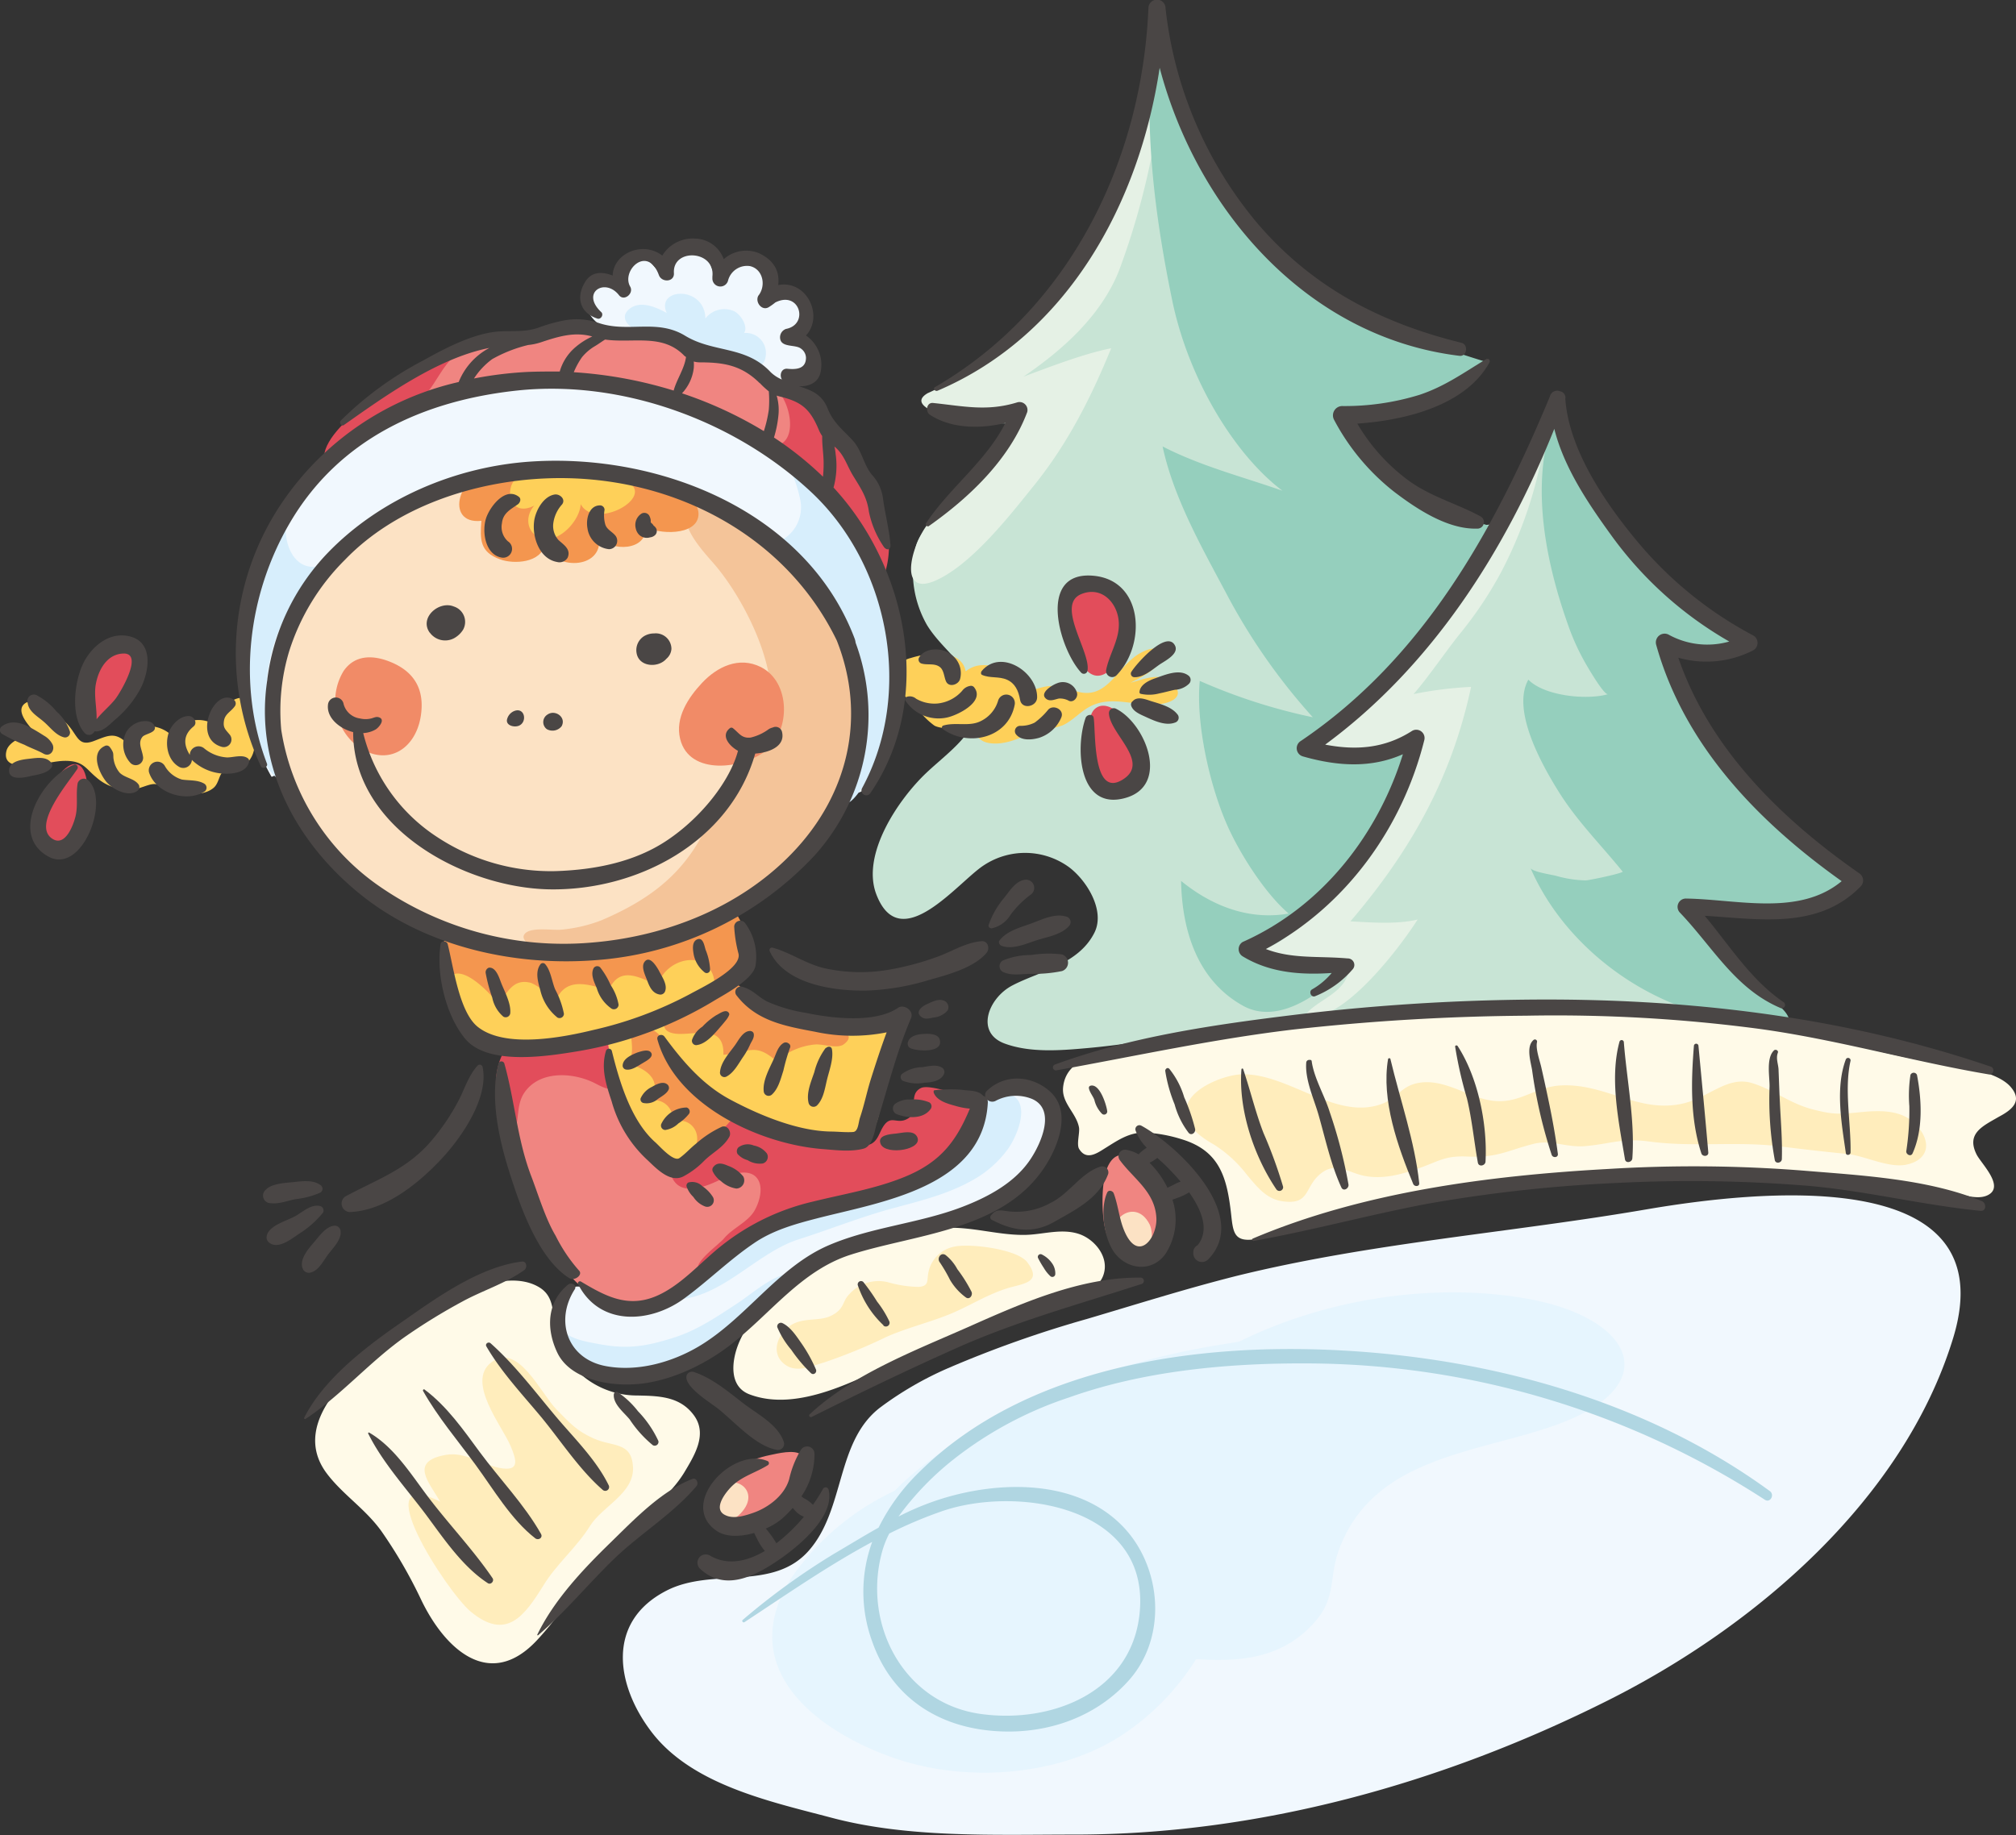<svg xmlns="http://www.w3.org/2000/svg" viewBox="0 0 308.66 281.02"><rect x="0" y="0" width="308.66" height="281.02" fill="#333333" stroke="none"/><defs><style>.cls-1{fill:#c8e4d5;}.cls-2{fill:#fce2c4;}.cls-3{fill:#f4c499;}.cls-4{fill:#f4964f;}.cls-5{fill:#fed059;}.cls-6{fill:#f18b67;}.cls-7{fill:#e24d5b;}.cls-8{fill:#f08581;}.cls-9{fill:#f1f8fe;}.cls-10{fill:#d7eefc;}.cls-11{fill:#95cfbd;}.cls-12{fill:#e5f1e5;}.cls-13{fill:#fffae8;}.cls-14{fill:#ffedbc;}.cls-15{fill:#e6f5fe;}.cls-16{fill:#b0d6e2;}.cls-17{fill:#4a4645;}</style></defs><title>darrehof_eislaufen</title><g id="Ebene_2" data-name="Ebene 2"><g id="Winter"><path class="cls-1" d="M272.83,127.55a7.35,7.35,0,0,1-1.4-1.21,152.48,152.48,0,0,1-13-19.12c-1-1.74-3.65-4.64-3.67-6.61,0-3.52,5.24-.7,8.19-.81,1.08,0,2.67.37,3.31-.79,1.12-2-1.07-2-2.24-2.51-4-1.91-6.51-5.56-9.49-8.7-1.93-2-4.17-3.68-6-5.8-2.51-2.9-4.16-6.36-6-9.71-1.57-2.93-4.92-6.36-5.3-9.72-3.29,3.83-2.45,9.7-4.93,14S228,80.91,223,79.77c-4.59-1.06-6.91-3.85-9.95-7-2.22-2.27-7.7-5.84-7.29-9.61a35.48,35.48,0,0,0,11.61-2c2.52-.88,3.21-.46,5.46-2.22,6.32-4.94-4-5.87-7.11-7.15-8.06-3.38-18.3-7.93-23.68-15.08-2.1-2.79-3.58-6-5.33-9s-3.9-6-5.53-9.17a36.8,36.8,0,0,1-3.3-11.64c.11.76-1.55,4-1.75,5-.41,2-.58,4.13-1.09,6.15-1.8,7.07-5.14,13.34-8.2,19.91-2.15,4.61-5.61,7.91-9.41,11.18h0c-2.72,2.7-3.33,3.66-6.39,6-3.29,2.49-6.1,3.56-9.42,6,3,4.11,13.93,3.7,13.93,3.7s-6.94,9.92-10.12,12.84c-2,1.81-4.54,3.34-5.23,6.1a16.46,16.46,0,0,0,1.73,11.94c2.05,3.35,5.52,5.61,7.14,9.27,2.62,5.92-3.32,9.65-7.23,13.35-4.23,4-10.06,12.49-7.65,18.67,3.69,9.51,12.54-2,16.45-4.51a11.45,11.45,0,0,1,13,.27c2.7,2,5.63,6.65,3.92,10.06-2.44,4.87-8.41,5.9-12.57,8.08-3.67,1.92-5.72,7.21-1.18,8.89,3.95,1.46,8.66,1.06,12.77.69,4.81-.44,9.58-1.18,14.32-2.08a206.87,206.87,0,0,1,38.92-3.51c9.77,0,19.48-.41,29.31-.41a107.21,107.21,0,0,1,13.76.81c3.53.48,8.5,3.49,12,2.17-1.26-2.27-4.58-3.55-6.49-5.32-2.11-2-3.54-4.68-5.44-6.84-1.43-1.63-5.4-5.41-2.56-7.49,2.69-2,8.31,1.69,11.28,1.73,2.61,0,11.11-.63,10-5C280.84,131.41,275.24,129.28,272.83,127.55Z"/><path class="cls-2" d="M45.6,125.29l8.1,9.11,13.76,8.09,14.37,3.24,15.78-.81,16.6-6.67,12.14-11.34s5.87-12.34,5.26-12.34-1.21-14-1.21-14l-7.29-12.74-11.53-9.52L99.43,73.08l-12.74-1L71.31,73.49,58.76,78.75l-9.51,9.31L43.58,98.18l-2,14Z"/><path class="cls-3" d="M131,102.16c-1.89-7.7-8.86-16.9-15.92-21l-1-.91c-2.08-1-5.61-5.8-8.4-2.84-2.42,2.58,2.22,7.26,3.83,9.16,4.46,5.26,10.39,16.63,8,24-.56,1.72-2.14,2.36-3.45,3.63-1.79,1.71-1.23,1-1.67,3.69-.57,3.52-3.35,7.22-5.06,10.33-3.49,6.34-8.65,9.88-15.2,12.69A22.73,22.73,0,0,1,86,142.36c-1.3.17-4.89-.51-5.72.73-.74,1.08,2.07,2.43,3,2.62a20.79,20.79,0,0,0,4.67.21,45.32,45.32,0,0,0,10.19-1.7,39.63,39.63,0,0,0,3.84-1.19c6.12-2.25,13.34-5.37,18.1-9.51C128,126.53,133.68,113,131,102.16Z"/><path class="cls-4" d="M98.58,73.89c-3.07-.55-6.24-.53-9.31-1-4.59-.65-9.19-1.61-13.86-.13-5-.94-7.61,7.62-1.71,7-.21,2.87-.25,4.77,2.87,5.9,2.14.78,6.3.53,6.82-2.27,1.19,3.9,9,4,8.34-1.16,1.74,2.31,7.51,2.18,7.08-1.61,1.92,1.24,7.78,1.46,8.12-1.64C107.3,75.64,101,74.32,98.58,73.89Z"/><path class="cls-5" d="M38.52,110.32h0c-.52-1.81-.31-4.32-2.74-3.14a5.86,5.86,0,0,0-2.55,3.92c-2.58-1.49-5.09-1-7,1.46-2.12-1.91-5.62-2-6.88,1.18-1.81-1.78-3-1-5.07-.23-2.44.87-2.36-1-4.14-2.79-1.08-1.09-4.39-4.25-6.23-3.06s.82,3.83,1.81,4.9c-1.5-.19-4.36.82-4.74,2.46-.58,2.43,2.26,2.31,4,2.18,2-.15,4-.93,6.11-.61,1.79.28,2.23,1.27,3.63,2.43a7.29,7.29,0,0,0,5.79,1.82c1-.08,2.12-.72,3-.77s1.86.61,2.82.93c1.84.61,4.71,1,6.32-.31.84-.65.87-2,1.45-2.45s2.13-.06,3.06-.79C39.8,115.39,38.9,113,38.52,110.32Z"/><path class="cls-5" d="M179.45,104.55c-1.77-1.69-4.29-.53-6.36,0,1.35-.67,4.65-2.26,4.62-4,0-2.25-2.76-.86-3.79-.12-3.18,2.32-4.66,6.8-9.12,5.43a10.27,10.27,0,0,0-4.08-.8c-1.76.11-2.91,1.11-4.17.34-1.52-.93-1.86-2.58-3.84-3.18-1.75-.54-3.41-.59-4.87.6-.34-2.26-2.89-2.87-4.82-2.73a15.6,15.6,0,0,0-3.59.68,3.09,3.09,0,0,0-2.08,4.43c.49,1.16,2.13,2,2.91,3a11.75,11.75,0,0,0,2.75,2.88c.93.65,4.65.51,5.64,1s1.27,1.34,2.43,1.63c2,.5,4.27-.31,6-1.12a6.6,6.6,0,0,1,2.42-.86,11.39,11.39,0,0,0,3.19-.65c1.5-.7,2.54-1.92,3.93-2.74,3.44-2,7-.13,10.75-.49C179.46,107.64,181.59,106.59,179.45,104.55Z"/><path class="cls-5" d="M95.11,73.35c-3.62-1.19-9-1.13-13.37-.51a2.78,2.78,0,0,0-2.8.51h0c-1.76,1.71-.76,5.94,2.86,4.07C80,79.49,81,82.27,83.46,82.53s5.31-2.91,5.45-5.32C91.25,81.5,101.59,75.5,95.11,73.35Z"/><path class="cls-6" d="M116.49,102.15c-3.33-1.67-6.66-.07-9,2.42-2.12,2.26-4.15,5.33-3.36,8.57,1.39,5.74,9.7,4.6,13.17,1.78C121.06,111.88,121.07,104.46,116.49,102.15Z"/><path class="cls-6" d="M59.74,101.35c-2.64-1.07-5.42-1.09-7.13,1.4a8.79,8.79,0,0,0,2,11.43c4.48,3.32,8.91.73,9.79-4.37C65.09,105.73,63.55,102.88,59.74,101.35Z"/><path class="cls-7" d="M21.38,99.31c-5.5-5.88-9,5.94-8.83,8.85a13.8,13.8,0,0,0,.85,3.19C17,110.91,24.77,102.93,21.38,99.31Z"/><path class="cls-7" d="M12,117.12c-2.07-.89-4.55,3.85-5.15,5.27-.76,1.82-1.57,4.72-.42,6.49,2.57,4,5.89-.15,6.42-3.45l.27-1.08C13.55,123,13.8,117.91,12,117.12Z"/><path class="cls-7" d="M170,102.59c2.5-2.17,3.26-7.2,1.74-9.76-1.2-2-4.35-4.7-6.95-3.5-3.82,1.76-2.24,7.06-.69,9.83C165.36,101.43,167,105.21,170,102.59Z"/><path class="cls-7" d="M173.67,112.67a13.13,13.13,0,0,0-2.2-3.27c-.91-1-2.71-2-3.94-.74s-.93,5.55-.69,7.31c.31,2.19,1.43,5.43,4.22,5.15s3.48-2.83,3.42-5.1A8.59,8.59,0,0,0,173.67,112.67Z"/><path class="cls-8" d="M135.05,81.58a19.22,19.22,0,0,0-2.69-9.9,10.32,10.32,0,0,0-2.73-3.21c-.62-.49-2-.88-2.48-1.44-1-1.22-1-3.19-2.26-4.61-1.69-1.88-3.25-1.6-5.38-2.5-1.69-.71-2.68-2.46-4.5-3.38-2.21-1.11-4.53-.69-6.63-1.47-1.64-.61-2.31-2.55-4.5-3.39-4.4-1.71-8.79.37-12.91-1.1a9.1,9.1,0,0,0-6.11-.31c-2.06.52-4.1,2-6.06,2.17-2.72.25-4.84-.65-7.71.45a53.05,53.05,0,0,0-5.46,2.58c-3.28,1.73-7.77,4-10.36,6.59-1.28,1.3-2.19,2.66-3.54,4A5,5,0,0,0,50,69.85a10.76,10.76,0,0,1,4.31-3.18,51.6,51.6,0,0,1,10.91-5.48,47.58,47.58,0,0,1,16-2.68,73.07,73.07,0,0,1,21,3.29c3,.88,6.59.82,9,2.78,2.14,1.78,4.2,2.54,6.68,3.85a34.92,34.92,0,0,1,10.62,9.37c2.58,3.24,4.6,7.72,6.75,11.38C135.5,86.32,134.91,84.43,135.05,81.58Z"/><path class="cls-9" d="M135,91.11a48.93,48.93,0,0,0-3.33-5.49c-1.18-1.91-2.4-3.79-3.69-5.63a59,59,0,0,0-8.6-9.93A46.28,46.28,0,0,0,95.27,58.84a62.15,62.15,0,0,0-29.06,2.48C57.82,64.14,50,69.06,45,76.49c-4.79,7.13-6.39,15.63-7.48,24a14.07,14.07,0,0,0-.28,4.09c.22,1.47.53,2.92.81,4.37a29.56,29.56,0,0,0,3.52,10c2-.27,0-6.4-.19-8a16,16,0,0,1,.35-6.52c1.17-4.11,2.39-8.26,4.64-11.94s5.38-6.21,8.48-9a53.23,53.23,0,0,1,8.82-6.38,41.09,41.09,0,0,1,18.45-5.74A59.14,59.14,0,0,1,99.7,73.89,62.19,62.19,0,0,1,116.4,82a31,31,0,0,1,8.45,7.94,54.5,54.5,0,0,1,4.59,8.38c1.23,2.58,2.21,4.83,2.17,7.76a52,52,0,0,1-1,10.72c-.31,1.48-1.86,4.75.57,4.61,1.61-.09,3-2.93,3.53-4.19a33.92,33.92,0,0,0,.51-25.64C135.15,91.42,135.08,91.26,135,91.11Z"/><path class="cls-10" d="M43.84,94.13c1.65-2.87,4.92-4.88,6.35-7.87-5,2.33-7.25-3.2-6.22-7.43L42,82a39.62,39.62,0,0,0-4.45,20.59,48.39,48.39,0,0,0,1.22,9.36c.45,1.83,2,6.37,3.77,7.22-.92-5.41-2.34-10.77-1.51-16.54A26.36,26.36,0,0,1,43.84,94.13Z"/><path class="cls-10" d="M136.66,96.75a37.86,37.86,0,0,0-15.37-26.9l-3-1c2.28.75,3.79,5.46,4.21,7.58A5.73,5.73,0,0,1,119.08,83c1.9,3.24,5.16,5.69,6.91,9.16a49.21,49.21,0,0,1,4.15,9.89,33.56,33.56,0,0,1,1.27,10.06c-.14,3.29-2.16,7.77-2.57,10.93,2.37,1.25,6.81-9.45,7.39-11.35C137.67,107,137.11,101.6,136.66,96.75Z"/><path class="cls-9" d="M120.32,52.25c2.11-.93,3.46-3.49,3-5.27-.64-2.48-4.58-2-6.67-.48,1.74-1.66,1.8-3.88,0-5.43-2.77-2.39-4.79.33-7,1.85-.6-1.61-1.44-4.93-3.49-5.26-2.42-.4-4.26,2.66-4.89,4.25C99.83,40.83,99.2,38.7,97,39.73c-1.53.72-2,2.84-1.78,4.34-2.68-2.22-5.54-1.6-5.49,2.09,0,2.94,3.49,4.84,6.07,5.27h0c4.63-1.7,6.6,1.69,10.76,2.23,3.35.43,6.54,1.14,9.28,3.2,1.82,1.36,6.4,2.75,8.36-.37C125.42,54.54,122.21,52.38,120.32,52.25Z"/><path class="cls-10" d="M113.92,51c.69-1-.56-2.94-1.59-3.37A3.66,3.66,0,0,0,108,48.77c-.1-5.1-7.68-4.71-5.92-.84-1.44-.79-4.09-2.09-5.83-.52-2.11,1.9,2.14,4.15,3,3.21,2.19.81,4.93,2.23,7.3,2.88a46.93,46.93,0,0,1,6,2c1.78.76,4.58,1.59,4.71-1.26A3.06,3.06,0,0,0,113.92,51Z"/><path class="cls-7" d="M118.23,59.15a2.19,2.19,0,0,0-.58-.23Z"/><path class="cls-7" d="M133.08,73.73a67.43,67.43,0,0,0-4.39-5.91c-1.86-2.23-3.89-5.77-7-7.28l-3.46-1.39c2.77,1.55,4.31,8.89.26,9.11-.22,1.93,4.39,4,5.84,5.23a70.87,70.87,0,0,1,5.5,5.06A28.62,28.62,0,0,1,135.41,88C137,83.23,135.72,77.77,133.08,73.73Z"/><path class="cls-7" d="M61.74,58.12c-2.86,2-3.61,2.29-6.42,4.44h0c-1.9,1.26-6.2,5.27-5.62,7.8,4.85-2.6,9.07-6,13.85-8.65,3.19-1.77,3.77-6.24,7.5-8.27C67.76,53.64,64.37,56.32,61.74,58.12Z"/><path class="cls-8" d="M92.61,159.43c-.73-.43-4.67.73-5.78.87a33,33,0,0,1-5.62.41c-2.76-.1-4.43-.59-4.24,2.62.27,4.41,1.84,8.91,2.72,13.15.94,4.54,2.09,10.35,4.31,14.43,1.73,3.17,5.59,7.37,8.92,8.85,4,1.77,7.19.32,10.62-2.06,3.65-2.53,6.6-6,10.4-8.31a36.53,36.53,0,0,1,8.28-3.78C124.19,173.05,93.69,160.07,92.61,159.43Z"/><path class="cls-5" d="M132.61,157.27c-1.92-.06-3.78-.25-5.7-.4a24.54,24.54,0,0,1-9.45-2.66c-2.15-1.19-7-3.71-5-6.27,1.18-1.54,1.49-1.48,1.34-3.83a9.07,9.07,0,0,0-1.92-4.75c-2.44,2.1-5.94,2.32-9,3.18A92.47,92.47,0,0,1,92,144.93a73,73,0,0,1-8.45.8c-4.39.2-7.41-2-11.79-2-1.38-.16-2.21-1.53-3.61-1.18-.27,5.35.18,12.79,4.57,16.61,2.17,1.89,6.92,1.64,9.72,1.37,3.13-.31,7.59-2.24,10.74-1.72-.25,4.42,1.49,8.14,3.12,12,1.26,3,4,9.18,8.23,7.7a24.89,24.89,0,0,0,5.94-4c1-.94,2-3.47,3.44-3.51.48,0,1.86,1.13,2.43,1.37a18.17,18.17,0,0,0,3.43.81,31.15,31.15,0,0,0,6.39,1.07c1.48.07,4.39,1.07,5.73.61,2.29-.78,2.88-5,3.22-7,.62-3.74,1.91-7.45,2.6-11.15C136,156.62,134.4,157.33,132.61,157.27Z"/><path class="cls-7" d="M93,159.19c-2-.18-3.22.42-5.13.75a45.58,45.58,0,0,1-6.85.75c-1.38-.1-2.76-.63-3.51,0-1.11,1-1.69,4.12-1.57,5.4.08.82.41,1.57.47,2.39a16.94,16.94,0,0,0,.2,2.24,22.6,22.6,0,0,0,1.55,3.65c1.59-1.95.67-4.81,2.06-6.95,2.35-3.61,7.69-3.22,11-1.47,2.4,1.25,3,1.18,2.85-1.63C94,162.59,93.1,161,93,159.19Z"/><path class="cls-7" d="M146.4,167.38c-1.33-.21-4.4-1.29-5.42-.75-2,1-.22,3.52-1.88,4.6-1.84,1.2-2.71-.86-4.06,1.6-.49.9-.77,2-1.85,2.42-1.31.44-2.95-.3-4.25-.5a35.86,35.86,0,0,0-4.52-.07,12.52,12.52,0,0,1-4.86-1.47c-.76-.34-1.57-.6-2.33-.94a23,23,0,0,0-2.42-1.24c-2.1-.67-4.25,1.56-5.6,2.84-.72.68-6.78,5.09-6.54,5.86,1.22,4,5.77,1.83,8.13.66,1.39-.69,3.9-1.46,5.08,0,1.05,1.29.45,3.5-.26,4.82-1,1.93-3.42,2.79-4.8,4.47-.71.85-4.42,3.51-3.93,4.64.59,1.36,3.21-1.81,3.68-2.27a30.15,30.15,0,0,1,5.86-4.36,32.43,32.43,0,0,1,10-3.67c4.7-1,9.58-1.46,14-3.29,4.12-1.68,6.91-5.62,8.93-9.47C150.52,169.05,148.54,167.71,146.4,167.38Z"/><path class="cls-4" d="M112.66,139.7a56.25,56.25,0,0,1-18.41,6c-8,1.13-13.66-.29-21.07-1.79-1.67-.8-3.92-1.1-5,0-1.26,1.27-.81,5.5,0,6.89,1.5-4.56,6.77,1.22,8.16,2.95,1.34-1.76,2.25-4,5-3.22a6.83,6.83,0,0,1,3.48,3.48c1.43-4.7,5.16-3.29,8.39-2.36,1.68-4,5-1.76,7.47-.8,1.58-4.81,8.86-5.49,8.73.26,2.08-.08,5.55-2.9,5.64-5.09C115.16,144.13,113.4,141.14,112.66,139.7Z"/><path class="cls-4" d="M112.56,169.89c-.4-1.63-3.2-1.77-4.45-2.33-2.41-1.08-4.28-3.7-5.49-6-.93-1.79-1.27-3.59-3.52-4.11-4.56-1.05-.89,3.2-3.14,5.4,3,.68,5.68,2.66,3.5,5.7a2.85,2.85,0,0,1,3.5,3.23c3.21-1,5.11,2.65,2.7,5C107,176.35,113,171.52,112.56,169.89Z"/><path class="cls-4" d="M119.89,155.85c-1.7-.52-2.4-1.48-3.71-2.37-1.08-.73-2.81-2.58-3.79-3-2.13-.85-2.8.32-4.64,1.56-2.81,1.9-1.7,1.8-4.86,3.12h0c-1.5,1-2,3,.87,3.16s7.15-1.5,7,3.2c3.87-.26,4.78-2,8.14,1a10.21,10.21,0,0,1,5.89-2.57c1.21-.12,3.44.74,4.44-.06C132.89,157.06,121.36,156.3,119.89,155.85Z"/><path class="cls-9" d="M160.4,169.06c-1.16-1.62-4.26-2.6-6.13-2.49-5,.29-4.62,5.73-7,8.92-3.32,4.4-10.12,7.16-15.35,8.35-9.15,2.09-17.11,4.83-24.42,10.8-3.81,3.12-9.2,7.11-14.32,4.92l-1.25-.4c-1.74-1.19-3.12-3.33-5.16-1.32-1.36,1.35-1.06,3-.87,4.76.57,5.21,3,7.34,7.93,7.89a23.42,23.42,0,0,0,14.08-2.62c2.72-1.56,5.07-4.37,7.33-6.49s4.45-4.18,6.87-6.07A29.2,29.2,0,0,1,136,189.08c5.29-.84,10.89-1.47,15.43-4.53,3.43-2.32,7.06-5.86,8.73-9.68C160.86,173.21,161.57,170.7,160.4,169.06Z"/><path class="cls-10" d="M155.39,168a3.82,3.82,0,0,0-4.35-.07c-1.49,1-1.62,3.58-2.59,5.13a18,18,0,0,1-6.11,6.48,39,39,0,0,1-8,3.51c-3.68,1.21-7.52,1.77-11.24,2.78a41,41,0,0,0-10.07,4c-2,1.15-3.31,3.07-4.86,4.71a19.44,19.44,0,0,1-2.4,2.13c-.59.45-2.54,2.37-3.27,2.34,7.64.35,13-7.07,19.8-9.23,4.86-1.55,9.58-3.46,14.51-4.78,4.17-1.12,8.41-2.16,12.18-4.32a16.61,16.61,0,0,0,5.38-4.8C155.68,174,157.49,169.69,155.39,168Z"/><path class="cls-10" d="M112.94,199.56c-3.23,2.11-6.19,4.16-9.86,5.31-4.06,1.28-6.92,1.77-11.13,1-2.56-.47-5.78-.89-6.93-3.64a8.13,8.13,0,0,0,3.28,6.22,12.23,12.23,0,0,0,7.94,2c7.58-.67,12.64-4.62,18.24-9.32l6.2-6.07C118.15,195.4,115.08,198.15,112.94,199.56Z"/><path class="cls-8" d="M122.71,222.78c-1.08-.87-3.69-.19-4.86.05-3,.62-6.87,2.33-8.45,5.26-.65,1.2-1.09,2.89-.3,4.11,3.34,5.18,11.46-2,13.2-5.27C122.93,225.74,124,223.82,122.71,222.78Z"/><path class="cls-8" d="M176.27,180a10.52,10.52,0,0,0-3.43-2.84c-1.74-.85-2.87.36-3.44,2-.85,2.41-.81,8,.21,10.28s4.85,4.12,7.18,2.28C180.49,188.81,179.12,183.51,176.27,180Z"/><path class="cls-2" d="M109.55,228.91h0c-1.73,2.89,1.14,5.66,3.82,2.87C117.08,227.91,111.23,224.86,109.55,228.91Z"/><path class="cls-2" d="M176,187.47c-2.31-4.49-7.54-.14-4.71,3.59,1.22,1,.91,1.5,2.91,1.42C176.4,192.39,176.75,189,176,187.47Z"/><path class="cls-11" d="M272.54,139.2c4.36-.6,8.62-2.32,10.7-4.58-1.6-3-4.63-4.71-7.44-6.43a28.65,28.65,0,0,1-8.32-7.13c-2.76-3.71-4.78-7.93-7.79-11.47-1.31-1.53-1.88-3.52-2.88-5.25s-2.68-3.67-2.46-5.86c2.31-.12,10.82,2.87,12.51.2.9-1.42-10.24-8.33-12.07-10-7.18-6.34-11.9-16-17.19-23.79-3.26,9.79-.87,21.41,2.5,30.87a35.06,35.06,0,0,0,2.67,5.85c.28.49,2.81,4.87,3.43,4.69-3.2.94-9.75.3-12.2-2.22-2.66,4.74,2.21,13.27,4.67,17.2,2.83,4.52,6.48,8.13,9.76,12.19.18.22-5.11,1.35-5.68,1.35a17.67,17.67,0,0,1-4.51-.7c-.7-.18-3.47-.59-3.89-1.15,5,11.5,16.6,20.42,28.87,22.84,2.88.57,8,1.45,10.78.55-.45-2.2-3.35-3.27-4.79-4.87-1.86-2.08-3.16-4.48-5.11-6.49-2.23-2.28-3.8-3.14-5.23-5.89C262.64,139.53,268.78,141.42,272.54,139.2Z"/><path class="cls-12" d="M229.85,87.58a64.7,64.7,0,0,0,6.83-21.49c-.18,1.17-1.9,2.48-2.55,3.46a28.26,28.26,0,0,0-2.41,4.67c-2.27,5.36-3.85,10.86-6.92,15.87-3.63,5.91-9.21,10.5-14.46,15-1.82,1.55-3.67,3.06-5.43,4.68-.45.4-4.62,5-4.68,5,4,1.65,11.68.94,15.31-1.08-1,8-4.5,13.67-9.68,19.42-3.05,3.38-8.17,11.94-12.9,12.19,2,2.44,10.27,1.4,13.66,2.42-.12,4.51-5.12,5.2-7,8,5.78,1.27,14.73-10.66,17.43-14.91-3.17.76-7,.46-10.29.28,9.33-10.93,15.51-22.05,18.47-35.9a58.12,58.12,0,0,0-8.81,1.1c2.12-2.38,5.16-6.85,7.12-9.26A59.15,59.15,0,0,0,229.85,87.58Z"/><path class="cls-12" d="M177.87,5.94l-1.13,3.6c-2,4.69-2.38,10.07-4,15-1.67,5.26-4.85,9.69-7.9,14.14-3.59,5.24-6.55,9.59-11.12,13.76-2.48,2.27-5.89,4-8.51,6.08a23.91,23.91,0,0,1-3.16,1.68c-3.19,1.84,2.29,3.41,3.73,3.85a15.17,15.17,0,0,0,9.42.17A40.92,40.92,0,0,1,147.48,75a62.85,62.85,0,0,1-4.73,4.5c-2.79,2.42-6,12.44.72,9.3,5.5-2.58,11.25-10,14.85-14.47,5.17-6.41,8.74-13.49,11.81-21-4.21.83-9.52,2.9-13.43,4.35,6-4.1,11.82-9.27,14.6-16.17a113.75,113.75,0,0,0,4.91-17.11,73,73,0,0,0,1.52-9.28c.15-1.59.24-3.18.26-4.77C178,9.08,177.51,7.09,177.87,5.94Z"/><path class="cls-11" d="M211.07,105.46c2.47-2.47,4.31-5.62,6.33-8.21,4.23-5.43,8.61-10,10.91-16.68-8.07-2-19.57-8.8-23.31-17.23,3.89-1.47,8.78-.47,12.94-2.11,2.44-.95,9.23-3.06,9.32-5.89C216.51,52,205.69,48.1,196.64,40.7,185.36,31.49,178.37,18,178.32,3.37L176.4,7.31c-1.25,13,.5,26.2,3.06,38.63,2.52,12.25,9.66,23.77,16.89,29.21-6.2-2.17-12.47-3.76-18.35-6.78,1.73,8.12,6.31,16,10.19,23.33A93,93,0,0,0,201,109.84a86.82,86.82,0,0,1-17.31-5.57c-.61,6.5,1.47,15.7,4,21.63,1.88,4.46,5.92,10.86,9.61,14-6,1.05-11.69-1.1-16.47-5,.14,7.59,2.48,15.19,9.43,19.09,4.5,2.53,10.18-.09,16-5.9-2.51-.45-4.57.57-7,.25-3.23-.41-5.22-2.42-7.87-4.06,7.85-3.54,12.35-6,16.35-12.64,2.87-4.79,8.29-12.06,8.7-17.81-4.29,2-10.73,2-15.71,1.34C201.67,111.53,208.4,108.15,211.07,105.46Z"/><path class="cls-13" d="M307.82,166.42c-1.91-2.18-6.95-3-9.69-3.38-9.88-1.39-19.36-4.67-29.17-6.39a73.22,73.22,0,0,0-8.72-1c-2.91-.14-5.85,0-8.75-.41-3.56-.49-7-.49-10.61-.66-5.25-.26-10.49.28-15.74.27-10.14,0-20.34,1-30.44,1.61a70.75,70.75,0,0,0-10.54,1.49c-2.8.61-5.52,1.53-8.32,2.16-4.06.9-12.46.63-13.07,6.36-.27,2.44,2,3.92,2.43,6.18.14.81-.39,2.54,0,3.26,1.08,1.82,2.68.75,3.87,0,2-1.24,3.8-2.55,6.27-2.47a22.45,22.45,0,0,1,5.52,1c5.87,1.76,7,5.84,7.63,11.49.32,2.92.45,4.47,4.17,3.75,3.47-.67,6.37-2.59,9.75-3.59a58.64,58.64,0,0,1,9.7-1.77c4.18-.51,8.6-1.17,12.82-1.43,6-.37,12.22-1.56,18.16-2.47,2.86-.45,5.79-.22,8.65-.6,7-.95,12.61.06,19.74,0,6.15,0,13.2,0,19.11,1.42a71.65,71.65,0,0,0,8.09,1.41c1.69.19,4.09,1.21,5.72.34,2.55-1.35-1.1-4.83-1.78-6.21-1.62-3.25,1-4.35,3.41-5.76C308.08,169.94,309.72,168.59,307.82,166.42Z"/><path class="cls-13" d="M165.76,189.19a5.64,5.64,0,0,0-.64-.25c-2.78-.88-5.65.19-8.47.17-4,0-7.85-1.27-12-1.08-8.41.38-17.31,3.11-23.84,8.58-3.07,2.58-6.4,5.59-7.84,9.43-.94,2.5-1.37,6.3,1.79,7.49,7.6,2.87,16.89-2.51,23.45-5.52,7.88-3.62,16-5.68,24-8.66,2.6-1,6.06-1.52,6.81-4.37C169.68,192.56,167.87,190.17,165.76,189.19Z"/><path class="cls-13" d="M106.31,216.83c-2.13-3-5.38-3.06-8.73-3.13a13,13,0,0,1-12.11-8.13c-1.23-2.85.09-6.56-2.83-8.39-2.74-1.72-6.65-1.14-9.35.06-4.33,1.92-8.08,5-12.18,7.59-6.15,3.84-17.27,12.76-11,20.91,2.45,3.2,5.84,5.33,8.3,8.76A72.08,72.08,0,0,1,64.49,245c3.65,7.59,10.5,13.93,17.73,6.17,5.17-5.57,8.82-12.44,14.5-17.55,2.94-2.64,5.85-4.61,8-8.06C106.29,222.93,108.33,219.72,106.31,216.83Z"/><path class="cls-14" d="M293,171.89c-2.12-1.95-5.32-1.85-8-1.59-3.24.31-4.16.45-7.45-.41-3.53-.91-6-3-9.2-4-3.75-1.22-6.63,2.1-10.52,3.06-6.8,1.66-11.85-3-18.67-2.74-4.74.18-6.89,3.58-12.29,2-3-.87-6-2.82-9.26-2.44-3,.33-3.53,2.32-6,3.26-7.07,2.67-14.37-4.74-21.53-4.51-2.77.09-8.36,2.33-8.42,5.42,0,2.72,2.17,4.17,4.27,5.38a19.54,19.54,0,0,1,5,4.61c1.46,1.73,2.89,3.61,5.26,4,4.48.71,3.42-2.11,6-4.19,2.35-1.92,4.24-.15,6.72.33,3.07.6,6.11-.35,9-1.41,2.63-1,3.62-1.69,6.76-1.55,4.6.2,6-.88,10.07-1.93,2.75-.72,5.07.6,8,.33,4-.37,5.64-1.26,9.7-.71,6.88.93,13.49-.09,20.34.78,3.37.43,6.62.79,10,1.13,2.68.26,6.29,2.17,9,1.66C295.59,177.61,295.8,174.49,293,171.89Z"/><path class="cls-14" d="M157.26,193.27c-1.54-2-8.87-2.92-11.27-2.34a5,5,0,0,0-3.83,3.84c-.29,1.28.17,2.17-1.5,2.3a18,18,0,0,1-4.76-.73,6,6,0,0,0-5.85,1.83c-1.14,1.13-.69,2.21-2.67,3.25-2.23,1.19-5.11-.08-7.31,2.39-1.21,1.36-1.7,3.38-.31,4.78,1.87,1.88,4.28.66,6.38.06a81.1,81.1,0,0,0,9.61-3.94c3.21-1.41,6.62-2.21,9.85-3.54,3-1.26,5.77-3.07,9-4C157,196.52,159.54,196.24,157.26,193.27Z"/><path class="cls-14" d="M96.91,224.53c-.27-3.78-3.12-2.95-6-4.24-2.62-1.17-3.6-2.31-5.7-4.44-2.42-2.45-5.92-10.4-10-7.21-3.91,3,1.76,9.82,3,12.88.89,2.11,1.38,3.88-1.72,3.27-2.75-.54-5.28-2.5-8.21-2-5.66,1-2.64,4.14-.88,7.17-11.72-5.87,1,13.79,4.66,16.83,5.5,4.57,8.27.6,11.14-4,2-3.29,5.08-5.81,7.15-9.13C92.22,230.64,97.22,228.66,96.91,224.53Z"/><path class="cls-9" d="M252.13,185.19c-20.95,3.6-42.27,5.12-62.94,10.23-7.88,2-15,4.26-22.81,6.57a172.65,172.65,0,0,0-21.26,7.54,52,52,0,0,0-10.35,6c-6.81,5.2-5.35,15.48-10.88,21.86s-14.75,2.58-21.8,6.17c-9.36,4.77-7.78,14.51-2.37,21.62,6.19,8.15,18.14,10.68,27.63,13.19,11.8,3.13,25,2.57,37.17,2.57,28.26,0,56.32-7.84,81.61-20.52,22.66-11.35,45.32-30.8,52.89-55.46C307.39,177.74,268,182.48,252.13,185.19Z"/><path class="cls-15" d="M234.15,198.94c-14-2.59-30.7-.28-44.41,6.5l-1.21.22A123.14,123.14,0,0,0,163.8,212c-7.67,3-19.7,9-26.83,16.3a39.42,39.42,0,0,0-15.7,13.18c-8.8,13.59,3.1,23.37,15.62,27.74,10.91,3.81,25.17,2.83,34.81-3.46a38.06,38.06,0,0,0,11.41-11.66l.48,0c6.61.4,12.88-.25,17.69-5.69,3.37-3.81,2.15-6.84,3.73-11.11,5.29-14.3,21.24-14.75,33.34-19.13C255.08,212.12,250,201.87,234.15,198.94Z"/><path class="cls-16" d="M205.17,206.79c-22.09-1.18-48.11,2.42-64.46,18.67a31.06,31.06,0,0,0-6.19,8.47c-2.32,1.3-4.59,2.7-6.81,4a106.72,106.72,0,0,0-14,10.14c-.19.16.06.48.27.34,6.32-4.15,12.76-8.64,19.56-12.29a22.16,22.16,0,0,0,0,15.26c2.7,7.72,8.85,12.36,16.86,13.5,8.31,1.17,16.85-1.28,22.46-7.59,5.94-6.69,5-17.43-1-23.59-7.45-7.66-20.29-6.92-29.42-3.6a42.76,42.76,0,0,0-4.88,2.14,44.75,44.75,0,0,1,8.55-8.85A57.77,57.77,0,0,1,163.68,214c11.7-4.17,24.8-5.31,37.14-5.21a129.44,129.44,0,0,1,69.38,20.87c.83.55,1.55-.75.77-1.32C252.1,214.55,228.32,208,205.17,206.79Zm-60.86,24.6c11.29-3.84,31.1-.82,30.24,14.77-.69,12.69-13.21,17.88-24.45,16.3-11.89-1.68-18.22-14-14.95-25.17a14.51,14.51,0,0,1,1-2.45A66.67,66.67,0,0,1,144.31,231.39Z"/><path class="cls-17" d="M65.81,96.88a2.9,2.9,0,0,0,3.7.86,3.78,3.78,0,0,0,1.4-1.32,2.47,2.47,0,0,0-1.42-3.54c-2.23-.94-5.35,1.68-3.7,4Z"/><path class="cls-17" d="M100.17,97a3,3,0,0,0-1.58.43,2.53,2.53,0,0,0-1.11,2.66c.42,2.07,3.32,2.22,4.55.79a2.17,2.17,0,0,0,.77-1.52A2.39,2.39,0,0,0,100.17,97Z"/><path class="cls-17" d="M78.85,108.84a1.84,1.84,0,0,0-1.19,1.22c-.33,1,1,1.38,1.77,1.08C80.75,110.6,80.38,108.37,78.85,108.84Z"/><path class="cls-17" d="M83.83,109.42a1.35,1.35,0,0,0-.11,2.24,1.78,1.78,0,0,0,2.26-.44C86.75,109.84,85,108.61,83.83,109.42Z"/><path class="cls-17" d="M76.77,85.38a1.36,1.36,0,0,0,1-2.48,2.94,2.94,0,0,1-.92-2.77C77,78.56,78.2,78,79.3,77.22c.33-.25.55-.83.14-1.14-2.09-1.63-4.54,1.62-5.06,3.41C73.79,81.5,74.31,84.92,76.77,85.38Z"/><path class="cls-17" d="M85.29,86.06a1.45,1.45,0,0,0,1.62-.66c.56-1.33-.67-2-1.43-2.73a3.25,3.25,0,0,1-.78-2.43,5.33,5.33,0,0,1,1.36-3c.61-.81-.39-1.65-1.16-1.51-1.74.3-2.91,2.51-3.12,4.07C81.46,82.24,82.57,85.57,85.29,86.06Z"/><path class="cls-17" d="M93.24,84.1a1.28,1.28,0,0,0,.9-2.17c-.48-.54-1.19-.84-1.45-1.56a4.92,4.92,0,0,1-.13-2.29.69.69,0,0,0-.68-.69c-1.73,0-2.19,2.13-1.94,3.48A3.73,3.73,0,0,0,93.24,84.1Z"/><path class="cls-17" d="M99.91,80.21h0S99.93,80.22,99.91,80.21Z"/><path class="cls-17" d="M97.87,81.91a1.7,1.7,0,0,0,1.65.38,1.33,1.33,0,0,0,.81-.38.88.88,0,0,0,.13-1,1.31,1.31,0,0,0-.39-.42,1.7,1.7,0,0,0-.15-.22L99.63,80l0-.07,0-.06a2,2,0,0,0,0-.24,2.23,2.23,0,0,0-.22-.66.88.88,0,0,0-1.19-.32,2.06,2.06,0,0,0-.89,2.23A1.94,1.94,0,0,0,97.87,81.91Zm1.85-1.85L99.63,80h0Z"/><path class="cls-17" d="M118.33,111.4a2.67,2.67,0,0,0-.59.23,7.59,7.59,0,0,1-2.82,1.32c-1.37.14-1.73-.66-2.67-1.41a.38.38,0,0,0-.46-.06c-1.52,1.13-.15,2.75,1.2,3.5-1.21,4.55-5.5,10.1-10.77,13.65-5,3.39-11.18,4.58-17.15,4.77a31.62,31.62,0,0,1-18.17-5.24,26.59,26.59,0,0,1-11.29-15.9,4.19,4.19,0,0,0,1.93-.57c.42-.26,1.44-1.41.59-1.8-.49-.22-.8,0-1.29.13a3.66,3.66,0,0,1-1.74,0,3,3,0,0,1-2.53-2.37,1.21,1.21,0,0,0-2.36.32c-.2,2.1,2,3.7,3.86,4.14,0,14.74,17.09,23.84,30,24.08,13.46.25,27.67-7.19,31.56-20.79,2.09-.14,4.64-1.09,4.1-3.32A1,1,0,0,0,118.33,111.4Z"/><path class="cls-17" d="M130.88,97.87c-7.35-19.55-29.79-28.43-49.4-27.2-11.59.72-23.31,5.66-31.38,14.08A34.11,34.11,0,0,0,40.93,104s0,0,0,.07c-2,13,4.26,24.82,14.24,32.88S78.88,148.08,91.63,147a50.8,50.8,0,0,0,33.09-16A32.1,32.1,0,0,0,131,98.43,3.3,3.3,0,0,0,130.88,97.87Zm-9.71,32.89c-8,8.25-19.33,12.68-30.68,13.59a49.53,49.53,0,0,1-32.73-8.86,35.82,35.82,0,0,1-14.7-23.73,31.51,31.51,0,0,1,1.22-12.05,34.29,34.29,0,0,1,8.55-14c7.82-8.12,19.75-12,30.78-12.45,18.35-.76,36.38,8.08,44.5,24.81C132.68,109.57,130,121.67,121.17,130.76Z"/><path class="cls-17" d="M40.87,116.93c-4.6-12.06-2.93-25.89,3.52-36.88C51.93,67.19,64.88,61.33,79.22,59.8c16-1.69,33.26,4.62,44.94,15.52,12,11.2,15.73,30.81,7.82,45.39a.74.74,0,0,0,1.28.74c9.5-13.87,6-33.2-4.56-45.57-.35-.41-.71-.82-1.08-1.22a12.65,12.65,0,0,0,.32-5.13,7.66,7.66,0,0,0-.19-1.15c1.52,1.24,1.83,2.78,2.88,4.5,1.14,1.87,2.1,3.22,2.4,5.46a14.67,14.67,0,0,0,2.22,5.3c.42.69,1.16.66,1.08-.24-.19-2.39-.82-4.67-1.14-7.08a6.61,6.61,0,0,0-1.57-3.48c-1.35-1.46-1.61-3.77-3-5.32s-3-2.69-3.89-4.94-2.57-2.84-4.41-3.43c1.43.06,2.87-.47,3.28-2a5.43,5.43,0,0,0-2.2-5.77c2.76-3,.13-8.55-4.25-7.73.24-2-.55-3.73-2.89-4.85a5.15,5.15,0,0,0-5.45.89,4.76,4.76,0,0,0-4.33-3.15,5.44,5.44,0,0,0-5.08,2.6c-2.95-2.29-7.48-.38-7.6,3.06-1.54-.61-3.2-.67-4.2.95-1.47,2.39-.82,4.75,1.87,5.64.54.17,1-.62.58-1-3.19-3,.59-5.31,2.72-2.59.77,1,2.32-.25,1.71-1.32-1.4-2.47,2.69-6.42,4.4-1.75.43,1.17,2.39,1.09,2.3-.31-.24-3.87,6.36-3.52,5.89.53,0,.11,0,.22,0,.33a1.22,1.22,0,0,0,2.39.32,3,3,0,0,1,3.36-2.25c2,.45,2.52,3,1.28,4.54-.54,1,.61,2.46,1.69,1.69a8.44,8.44,0,0,0,.91-.66c3.73-1.89,5.21,3.37,1.64,4.05a1.37,1.37,0,0,0-.87,1.62c.31,1.23,2.33.76,3.14,1.38a1.78,1.78,0,0,1,.79,1.39c0,1.77-1.53,1.84-2.86,1.71-.93-.08-1.24,1-.82,1.65A5.63,5.63,0,0,1,118,57c-3.83-4.11-8.74-2.93-13.11-5.59s-8.8-.37-13.37-2a10.28,10.28,0,0,0-5.36-.3,24.94,24.94,0,0,0-3.82,1.1c-2,.67-3.79.42-5.83.54-3.85.22-8.31,2.54-11.62,4.4a52.31,52.31,0,0,0-12.71,9.25c-.33.33.11,1,.51.66C58.85,60.72,67,54.84,74.93,53.28a10.2,10.2,0,0,0-4.7,5.22A44.6,44.6,0,0,0,43.16,77a41.05,41.05,0,0,0-3.22,40.34C40.18,117.85,41.08,117.47,40.87,116.93Zm84.47-51.16a5.25,5.25,0,0,0,.54,1c0,.09,0,.18,0,.26,0,1.4.25,2.77.22,4.18A17.31,17.31,0,0,1,126,73a51.46,51.46,0,0,0-7.5-6,17.39,17.39,0,0,0,.69-3.49,7.85,7.85,0,0,0-.28-2.93,4.84,4.84,0,0,0,.49.14C122.67,61.52,124,62.57,125.34,65.77Zm-9-7.1a12.53,12.53,0,0,0,1.37,1.26,17.44,17.44,0,0,1,0,2.8,19.39,19.39,0,0,1-.76,3.29,61.76,61.76,0,0,0-12.53-5.79,6.83,6.83,0,0,0,1.8-3.87,6.12,6.12,0,0,0,0-1,3.29,3.29,0,0,0,.88.13C110.81,55.49,113.53,55.92,116.31,58.67Zm-11.46-4.11c.05,0,.11.08.15.13-.25,1.79-1.42,3.39-1.89,5.12A65.94,65.94,0,0,0,87.85,57a11.78,11.78,0,0,1,1.25-2.29,7.36,7.36,0,0,1,2-1.71c.51-.3,1-.67,1.54-1C97,52.6,101.51,51,104.85,54.56ZM75.35,55a21.37,21.37,0,0,1,5.52-2.17,9,9,0,0,0,2.06-.45c2.56-.85,5.06-1.62,7.75-.85a10.68,10.68,0,0,0-2.51,1.58,7.63,7.63,0,0,0-2.47,3.78c-1.69,0-3.36,0-5,.07a58.46,58.46,0,0,0-8.13,1A11.28,11.28,0,0,1,75.35,55Z"/><path class="cls-17" d="M138.62,107.28a6.07,6.07,0,0,0,6.31,2.61c1.61-.31,5.9-2.41,4.25-4.59a.61.61,0,0,0-.66-.26,1.89,1.89,0,0,0-1.21.75,5.79,5.79,0,0,1-3.76,1.94,5.59,5.59,0,0,1-3.29-.73,1.48,1.48,0,0,0-1.4-.3A.4.4,0,0,0,138.62,107.28Z"/><path class="cls-17" d="M141.09,101.61c.93.28,2-.11,2.84.56.59.49.61,1.48.9,2.15.43,1,1.86.57,2.15-.29a3.5,3.5,0,0,0-1.49-3.89c-1.3-1-3.87-1-4.77.55A.63.63,0,0,0,141.09,101.61Z"/><path class="cls-17" d="M144.42,111.11a.3.3,0,0,0-.07.54c3.87,2.78,10,1.42,11-3.7a1.31,1.31,0,0,0-2.52-.7,5.07,5.07,0,0,1-2.92,3.29C148.2,111.25,146.2,110.57,144.42,111.11Z"/><path class="cls-17" d="M150.3,102.76c-.14.17-.17.5.08.6,1.2.53,2.56.18,3.8.73s1.76,1.7,2,3.08c.25,1.53,2.57,1.09,2.61-.35C158.86,102.93,153.22,99.26,150.3,102.76Z"/><path class="cls-17" d="M162.5,109.84c.47-1.18-1.22-2-2-1.18a11,11,0,0,1-2.09,2,4.68,4.68,0,0,1-2.24.49.81.81,0,0,0-.56,1.37c.82.93,2.35.78,3.44.48A5.5,5.5,0,0,0,162.5,109.84Z"/><path class="cls-17" d="M164.89,106.09a2.25,2.25,0,0,0-3.06-1.45c-.65.22-2.71,1.44-1.71,2.33.57.52,1.32.15,2,0a2.87,2.87,0,0,1,1.56.36C164.38,107.62,165.09,106.78,164.89,106.09Z"/><path class="cls-17" d="M172.32,122.19c6.85-1.94,3.08-11.37-1.42-13.64a.75.75,0,0,0-1.12.64c.1,3.2,6.55,7.58,2,10.26s-4-7.43-4.33-9.51c-.11-.69-1.05-.54-1.24,0C164.58,114.56,165.14,124.23,172.32,122.19Z"/><path class="cls-17" d="M166.48,102.79c.68-2.77-5-10.22-.87-11.84,3.32-1.29,5.75,1.74,5.69,4.75,0,2.34-1.47,4.57-1.93,6.83a.94.94,0,0,0,1.55.91c4.65-4.74,4.16-14.76-3.73-15.29-8.47-.57-4.93,11.4-1.63,14.88A.56.56,0,0,0,166.48,102.79Z"/><path class="cls-17" d="M173.64,103.7c1.4.08,2.81-1.18,3.89-1.93.85-.58,3.12-1.68,2.32-3-1.33-2.28-6,3-6.67,4.18A.54.54,0,0,0,173.64,103.7Z"/><path class="cls-17" d="M182.05,104.7a.84.84,0,0,0,0-1.17c-1.4-1.2-3.69-.18-5.21.35-1,.34-2.32,1-2.38,2.12a.25.25,0,0,0,.19.25,6,6,0,0,0,2.82-.06c.81-.16,1.61-.39,2.42-.56A3.31,3.31,0,0,0,182.05,104.7Z"/><path class="cls-17" d="M179.91,110.65a.78.78,0,0,0,.34-1.28c-.9-1.15-2.68-1.59-4-2-.87-.29-2.12-.79-2.82,0a.63.63,0,0,0-.22.75c.33.93,1.58,1.36,2.42,1.76C176.87,110.44,178.52,111.18,179.91,110.65Z"/><path class="cls-17" d="M34,114.38a1.17,1.17,0,0,0,1.13-1.93c-.63-.76-1-1-.84-2.07s1.09-1.4,1.69-2.27a.71.71,0,0,0-.25-1C32.71,105.24,29.37,113.15,34,114.38Z"/><path class="cls-17" d="M37.9,116.09c-.82-.58-2.19-.09-3.15-.1a6.05,6.05,0,0,1-3.49-1.39,1.34,1.34,0,0,0-2.2,1c-1-1.6-1-3.07.57-4.35.67-.56.07-1.54-.66-1.59-1.37-.08-2.69,1.28-3.11,2.46-.66,1.84-.2,4.36,1.63,5.35a1.32,1.32,0,0,0,1.89-1.11l.07.08a7.51,7.51,0,0,0,4.37,2c1.45.15,3.9,0,4.31-1.78A.51.51,0,0,0,37.9,116.09Z"/><path class="cls-17" d="M31.26,120c-1-.59-2.26-.45-3.39-.62a4.45,4.45,0,0,1-2.66-2.13,1.32,1.32,0,0,0-2.4,1c1,3.2,5.68,4.68,8.45,3A.72.72,0,0,0,31.26,120Z"/><path class="cls-17" d="M21.81,112.84c.44-.53,2.39-.62,1.8-1.76-.36-.69-1.25-.71-1.93-.61A3.49,3.49,0,0,0,19.39,112a4.14,4.14,0,0,0,.61,4.86,1.13,1.13,0,0,0,1.88-1.09C21.73,114.75,21.07,113.76,21.81,112.84Z"/><path class="cls-17" d="M18.34,118.35a4.19,4.19,0,0,1-.94-2.06c-.08-.35,0-.75-.12-1.1a3.34,3.34,0,0,0-.43-.73.61.61,0,0,0-.83-.21c-2.14,1-.93,3.93.17,5.36.91,1.19,3.34,2.51,4.78,1.54a.72.72,0,0,0,.26-1C20.55,119.2,19.2,119.16,18.34,118.35Z"/><path class="cls-17" d="M14.46,112l.12,0c1.19.1,2.24-1.11,3.07-1.82a16.19,16.19,0,0,0,3.78-4.58c1.29-2.37,2.24-7-1.32-8.08-3-.88-5.65,1.06-7.1,3.56-1.61,2.79-2.38,8.68,0,11.22A.91.91,0,0,0,14.46,112Zm.19-7.1c.37-2.25,1.68-4.71,4.19-4.82,3.26-.15-.43,6-1.16,6.94-.88,1.12-2,2-2.89,3.12C14.83,108.42,14.38,106.55,14.65,104.89Z"/><path class="cls-17" d="M11.89,119.94c-.29,1.67.07,3.31-.31,5-.33,1.4-1.55,4.65-3.44,3.58-3.51-2,2.51-8.89,3.71-10.78.19-.31-.13-.78-.49-.64-4.81,1.83-10,10.56-4.08,14,5.2,3.07,9.66-8.46,6.22-11.61A1,1,0,0,0,11.89,119.94Z"/><path class="cls-17" d="M6.64,110.47c1,.83,1.87,2.11,3.15,2.44a.75.75,0,0,0,.91-.9,7.08,7.08,0,0,0-2.06-3.07,9.8,9.8,0,0,0-2.87-2.39,1,1,0,0,0-1.52,1.17C4.45,109,5.77,109.71,6.64,110.47Z"/><path class="cls-17" d="M6.67,115.42c1,.54,1.77-.5,1.39-1.39a3.23,3.23,0,0,0-1.32-1.37c-.63-.41-1.31-.82-2-1.2-1.44-.81-3.18-1.29-4.56-.14a.7.7,0,0,0,.14,1.07,25.71,25.71,0,0,0,3.42,1.66C4.71,114.56,5.74,114.89,6.67,115.42Z"/><path class="cls-17" d="M7.92,117.49a.59.59,0,0,0-.09-.7c-.74-1-2.27-.72-3.33-.6s-3.11.33-3.11,1.82,2.19,1.1,3.11.88C5.63,118.62,7.2,118.5,7.92,117.49Z"/><path class="cls-17" d="M88.79,160.93a59.38,59.38,0,0,0,20.7-7.78c1.53-.92,5.77-3.16,6.18-5.24a8.67,8.67,0,0,0-1.55-6.49.93.93,0,0,0-1.71.47,20.26,20.26,0,0,0,.66,4.16c.53,2.31-5.8,5.26-7.38,6.15a58.93,58.93,0,0,1-14.87,5.53c-4.68,1.14-13.56,2.87-17.72-.52-2.83-2.32-3.7-9.32-4.56-12.64-.13-.51-1-.57-1.08,0-.72,4.54.79,10.94,3.77,14.51C74.76,163.32,84.23,161.68,88.79,160.93Z"/><path class="cls-17" d="M132.22,175.9c1.44-.38,1.71-2.88,2.05-4,1.67-5.38,3-10.8,5.22-16,.47-1.12-1.09-2.2-2-1.56-3.54,2.39-10.15,1.6-14.08.77a23.44,23.44,0,0,1-6-1.76c-1.5-.8-2.15-1.82-3.81-2.25a.83.83,0,0,0-.8,1.37c3,3.88,7.35,4.66,12,5.53a26.86,26.86,0,0,0,10.95.09c-.88,2.37-1.67,4.79-2.43,7.2-.61,1.95-1,3.94-1.66,5.89-.25.78-.25,2.12-1.06,2.17-1.08.08-2.27-.06-3.36-.07-5.13-.06-11.07-2.55-15.5-4.93-4.18-2.25-7.22-5.82-10-9.6-.38-.52-1.27-.23-1.08.45,2.77,10,15.54,15.95,25.12,16.75C127.78,176.1,130.21,176.44,132.22,175.9Z"/><path class="cls-17" d="M92.78,160.92c-.8,2.66,0,5.12.86,7.71a19.18,19.18,0,0,0,5.47,9c1.31,1.22,3.42,3.55,5.48,2.54a12.88,12.88,0,0,0,3.27-2.46c1.33-1.29,2.9-2,3.8-3.62.4-.72-.27-1.89-1.17-1.53a16.18,16.18,0,0,0-3.94,2.59c-.88.7-1.59,1.53-2.52,2.19s-3.19-2-3.72-2.43c-3.71-3.31-5.48-9.3-6.64-14A.47.47,0,0,0,92.78,160.92Z"/><path class="cls-17" d="M106.16,183.3a3.72,3.72,0,0,0,1.78,1.45,1,1,0,0,0,1.16-1.52,5.45,5.45,0,0,0-1.54-1.56,2.19,2.19,0,0,0-2.19-.58.55.55,0,0,0-.25.6A4,4,0,0,0,106.16,183.3Z"/><path class="cls-17" d="M110.37,180.86a4.56,4.56,0,0,0,2.36,1.15,1.25,1.25,0,0,0,1.06-1.86,5.18,5.18,0,0,0-2.31-1.62c-.77-.34-1.63-.62-2.24.15a.65.65,0,0,0-.09.76A3.88,3.88,0,0,0,110.37,180.86Z"/><path class="cls-17" d="M116.78,178.17a1.05,1.05,0,0,0,.63-1.54,3.29,3.29,0,0,0-2-1.21,2.39,2.39,0,0,0-2.36.29.85.85,0,0,0-.13,1,3.12,3.12,0,0,0,1.54.95A3.48,3.48,0,0,0,116.78,178.17Z"/><path class="cls-17" d="M140.37,174c-.6-1-2.24-.5-3.19-.41s-2.93.24-2.34,1.61C135.64,177,141.59,176.05,140.37,174Z"/><path class="cls-17" d="M142.53,169.76a.7.7,0,0,0-.25-.95,6.18,6.18,0,0,0-2.89-.43,3.57,3.57,0,0,0-2.42.72.94.94,0,0,0,.41,1.55C139,171.26,141.44,171.4,142.53,169.76Z"/><path class="cls-17" d="M144.49,164.54a.78.78,0,0,0-.28-1.06c-.9-.52-2-.2-3-.06a5.38,5.38,0,0,0-3.15,1.07.67.67,0,0,0,.13,1,6,6,0,0,0,3.35.31C142.62,165.76,144,165.55,144.49,164.54Z"/><path class="cls-17" d="M139,159.63a.77.77,0,0,0,.35.87c1,.48,5.11.81,4.53-1.29-.25-.93-1.68-.92-2.45-.88S139.26,158.56,139,159.63Z"/><path class="cls-17" d="M145.07,154.76a1.07,1.07,0,0,0-.63-1.55c-.85-.31-1.83.26-2.6.6-.55.24-1.62,1-1,1.71s1.37.44,2.09.3A3.26,3.26,0,0,0,145.07,154.76Z"/><path class="cls-17" d="M109.67,155.46a10.5,10.5,0,0,0-2.13,1.76,4,4,0,0,0-1.58,2,.66.66,0,0,0,.62.83c1.57-.13,2.93-1.9,3.89-3,.28-.33.55-.65.82-1a3.16,3.16,0,0,0,.35-.63.08.08,0,0,0,0,0,.37.37,0,0,0-.09-.36C111.1,154.47,110.12,155.26,109.67,155.46Z"/><path class="cls-17" d="M114.93,157.88h-.09c-1.08,0-1.75,1.4-2.31,2.18-.89,1.24-2.22,2.63-2.3,4.21a.68.68,0,0,0,1,.59c1.15-.6,1.85-2,2.54-3a11.52,11.52,0,0,0,1.06-1.87c.24-.55.65-1,.58-1.62a.51.51,0,0,0-.47-.47h0Z"/><path class="cls-17" d="M118.17,167.63c1-.9,1.36-2.42,1.77-3.68a29.93,29.93,0,0,1,1-3.46.52.52,0,0,0-.18-.69l-.13-.08a.67.67,0,0,0-.67,0c-.85.51-1.12,1.62-1.5,2.46-.66,1.46-1.71,3.3-1.53,4.94A.75.75,0,0,0,118.17,167.63Z"/><path class="cls-17" d="M125.08,169.29c1-1,1.21-2.61,1.55-4s1-3.11.75-4.58c-.08-.53-.66-.51-.95-.19a.14.14,0,0,1,0-.06,10.3,10.3,0,0,0-1.75,3.71c-.49,1.46-1.26,3.19-.88,4.73A.78.78,0,0,0,125.08,169.29Z"/><path class="cls-17" d="M97.54,161.19c-.87.36-2.18.92-2.21,2a.61.61,0,0,0,.44.58c.92.22,1.94-.58,2.68-1,.42-.26,1.64-.86,1.26-1.53S98.14,161,97.54,161.19Z"/><path class="cls-17" d="M102.08,166c-.67-.45-1.65.08-2.26.44a3.55,3.55,0,0,0-1.74,1.76.58.58,0,0,0,.39.7,2.56,2.56,0,0,0,2.23-.59c.57-.41,1.44-.84,1.7-1.53A.7.7,0,0,0,102.08,166Z"/><path class="cls-17" d="M101.22,172.2a.67.67,0,0,0,.64.84,3.6,3.6,0,0,0,2-1,6.57,6.57,0,0,0,1.65-1.5.64.64,0,0,0-.38-.94,4.34,4.34,0,0,0-3.92,2.6Z"/><path class="cls-17" d="M75,148.18s0,0-.08,0v0l-.05,0a.75.75,0,0,0-.5.88,24.07,24.07,0,0,0,1,3.72,5.15,5.15,0,0,0,1.7,2.91.71.71,0,0,0,1.06-.61c.09-1.48-.85-3.18-1.39-4.54C76.46,149.82,76,148.23,75,148.18Z"/><path class="cls-17" d="M82.78,147.62c-.89,1.14-.42,2.72-.06,4a7.57,7.57,0,0,0,2.62,4.2.67.67,0,0,0,1-.58A13.34,13.34,0,0,0,85,151.51c-.51-1.21-.67-2.9-1.55-3.89A.48.48,0,0,0,82.78,147.62Z"/><path class="cls-17" d="M90.88,148.27c-.5,1,.11,2.13.5,3.09a5.78,5.78,0,0,0,2.27,3.11.72.72,0,0,0,1.06-.61,7.86,7.86,0,0,0-1.21-3,12.72,12.72,0,0,0-1.6-2.71A.65.65,0,0,0,90.88,148.27Z"/><path class="cls-17" d="M98.67,147.31c-.56.78.15,2.09.43,2.87.37,1,.84,2,2,2.13a.78.78,0,0,0,.75-.57c.35-1.05-.56-2.25-1-3.16C100.51,148,99.46,146.21,98.67,147.31Z"/><path class="cls-17" d="M106.73,143.86c-.86.38-.64,1.64-.51,2.37a4.62,4.62,0,0,0,1.62,2.64.52.52,0,0,0,.88-.37,9.2,9.2,0,0,0-.69-3.06C107.85,144.88,107.66,143.45,106.73,143.86Z"/><path class="cls-17" d="M135.84,148.54a25.72,25.72,0,0,1-9.38-.22c-2.94-.61-5.33-2.42-8.17-3.2a.39.39,0,0,0-.43.57c2.35,5.11,10,6.11,14.93,6a37.11,37.11,0,0,0,9.52-1.64c2.81-.79,6.78-1.83,8.73-4.12.54-.64.25-1.87-.74-1.8-2.35.17-4.39,1.49-6.58,2.31A42.9,42.9,0,0,1,135.84,148.54Z"/><path class="cls-17" d="M153.63,137.62a13.18,13.18,0,0,0-2.26,4c-.12.33.23.59.52.53a4.47,4.47,0,0,0,2.86-2.11,15.06,15.06,0,0,1,3-3,1.26,1.26,0,0,0-.63-2.33C155.53,134.76,154.56,136.51,153.63,137.62Z"/><path class="cls-17" d="M163.34,140.39c-1.78-.6-3.72.39-5.38,1s-3.8,1.14-4.92,2.62c-.24.31,0,.73.34.84,1.68.6,3.69-.33,5.3-.85s3.82-.85,5-2.2A.87.87,0,0,0,163.34,140.39Z"/><path class="cls-17" d="M162.58,146.15a17.05,17.05,0,0,0-4.73.1,10.93,10.93,0,0,0-4.29.83,1,1,0,0,0,0,1.76c1.38.64,2.8.29,4.29.29a21.41,21.41,0,0,0,4.73-.42A1.34,1.34,0,0,0,162.58,146.15Z"/><path class="cls-17" d="M53.53,185.61c5.36-.19,10.49-4.33,14-8.07,3.08-3.27,7.38-9.44,6.35-14.18a.45.45,0,0,0-.74-.2c-1.3,1.41-1.89,3.25-2.74,5a33.06,33.06,0,0,1-4.24,6.4c-3.78,4.52-8.36,6-13.3,8.67A1.31,1.31,0,0,0,53.53,185.61Z"/><path class="cls-17" d="M45.28,183.63a12.91,12.91,0,0,0,3.77-1,.68.68,0,0,0,0-1.16c-1.11-.83-2.82-.59-4.11-.45s-3.36.19-4.31,1.23a1.16,1.16,0,0,0,.81,2C42.7,184.42,44.05,183.85,45.28,183.63Z"/><path class="cls-17" d="M49.46,185.69a.71.71,0,0,0-.43-1c-1.37-.31-2.57.8-3.67,1.46-1.3.78-4.25,1.47-4.53,3.16a1,1,0,0,0,.41,1c1.39,1.07,3.46-.65,4.62-1.42A14.8,14.8,0,0,0,49.46,185.69Z"/><path class="cls-17" d="M47.48,194.89c1.31-.26,2.06-1.88,2.81-2.86s2-2.22,1.86-3.46a.9.9,0,0,0-1.11-.85c-1.22.19-2.25,1.69-3,2.56s-2.24,2.54-1.71,3.94A1,1,0,0,0,47.48,194.89Z"/><path class="cls-17" d="M87.19,195.74c.77.47,2.08-.51,1.48-1.15a24.39,24.39,0,0,1-3.6-5.35c-1.57-2.63-2.65-6.29-3.74-9.14-2.16-5.64-2.5-11.5-4.11-17.23a.47.47,0,0,0-.9,0c-1.44,5.74.3,12.55,2.11,18C80,185.68,82.74,193,87.19,195.74Z"/><path class="cls-17" d="M151.15,167a.9.9,0,0,0-.27,1,.75.75,0,0,0-.34-.18c-.78-.92-2.23-.76-3.35-.94a22.22,22.22,0,0,0-4.08.07c-.2,0-.2.29-.12.46.55,1.26,2.3,1.66,3.5,2a10.68,10.68,0,0,0,2,.36c-2.08,5-4.5,8.2-9.93,10.43-4.51,1.86-9.44,2.65-14.15,3.82a35.29,35.29,0,0,0-13.79,6.62c-3.28,2.55-6.36,6.27-10.25,7.88-4.36,1.8-7.77-.09-11.43-2.27a.31.31,0,0,0-.42.42c3.32,6.49,11.12,6,16.35,2.09,3.62-2.67,6.82-5.84,10.55-8.37,2.91-2,6.32-2.95,9.69-3.82,9.7-2.51,25.43-4.72,26.13-17.7a1.07,1.07,0,0,0-.06-.45,1.11,1.11,0,0,0,1.2.19,6.6,6.6,0,0,1,5.64-.32c3.72,1.63,1.31,6.82-.1,9-2.38,3.76-6.6,6-10.62,7.54-6.59,2.52-13.88,3.07-20.36,5.84-7.83,3.34-12.7,11.23-20,15.54-4.14,2.44-9.36,3.88-14.13,3-5.91-1.06-7.92-6.92-4.82-11.76.4-.62-.45-1.14-1-.74-3.29,2.67-3.39,6.83-1.65,10.46,1.9,3.94,7.5,5,11.37,4.83,5.32-.18,11-2.85,15.13-6.06,6.11-4.72,10.8-11.36,18.37-13.79,9.73-3.12,22.62-3.66,29.2-12.67,2.22-3,4.91-8.91,1.49-12.2C158.21,164.73,154,164.31,151.15,167Z"/><path class="cls-17" d="M113.94,215c-2.34-1.8-4.91-4-7.75-4.91a.89.89,0,0,0-1,.4,1.22,1.22,0,0,0-.07.17c-.43,1.64,3.59,4.11,4.59,4.89,2.63,2,5.81,5.82,9.16,6.46a.94.94,0,0,0,1.15-1.15C119.18,218.2,116,216.57,113.94,215Z"/><path class="cls-17" d="M153.91,185.43c-1.09-.15-1.49-.13-2.17.67a.45.45,0,0,0,.09.69c3.26,1.7,6.28,2.19,9.58.32s6.93-3.66,8.26-7.34a.93.93,0,0,0-1.14-1.13c-3,.9-4.83,4.22-7.76,5.61A10.74,10.74,0,0,1,153.91,185.43Z"/><path class="cls-17" d="M172.08,188.35c-.73-1.79-.89-3.8-1.56-5.6-.14-.39-.78-.6-1-.13-1.15,2.48-.5,7.15,1.2,9.33,2,2.54,5.73,2.88,7.73.05a9.67,9.67,0,0,0,1.06-8.28l.7-.26a8.84,8.84,0,0,0,1.85-.87c1.86,2.61,3.19,5.75,1.31,8.09a1.2,1.2,0,0,0-.67,1.13v.13a1.33,1.33,0,0,0,2.26.94c6.62-6.76-4.7-17.48-10.2-20.49a.62.62,0,0,0-.91.69,7.12,7.12,0,0,0,1.72,2.67,8.53,8.53,0,0,0-.83.62c-.12.11-.27.25-.41.4a5.71,5.71,0,0,0-2-.71,1,1,0,0,0-.9,1.57c2.16,2.94,5.43,4.87,5.62,8.93C177.16,189.66,174.18,193.5,172.08,188.35ZM176,178.06a6.59,6.59,0,0,0,1.19-.74c.48.43.95.84,1.37,1.26.59.59,1.39,1.41,2.2,2.37a5.68,5.68,0,0,0-.9.39c-.31.17-.72.34-1.11.55A14.17,14.17,0,0,0,176,178.06Z"/><path class="cls-17" d="M126.86,228.11A.47.47,0,0,0,126,228a21.39,21.39,0,0,1-1.54,2.44,4.81,4.81,0,0,0-1.37-1l-.39-.29a11.5,11.5,0,0,0,2-6.56,1.13,1.13,0,0,0-2.08-.57,15.08,15.08,0,0,0-1.79,4.49c-.72,2.48-3.14,4.32-5.45,5.14-1.26.44-3,1-4.27.4-2.17-.94.15-3.72,1.06-4.57,1.56-1.46,3.62-2,5.39-3.11a.36.36,0,0,0,0-.61c-5.32-2.36-13.84,6.55-7.84,10.67,1.45,1,3.68.91,5.75.32.13.28.27.56.42.85a8.92,8.92,0,0,0,1.21,1.91c-2.78,1.63-5.75,2.26-8.39.71a1.27,1.27,0,0,0-1.54,2c4,3.75,8.87.9,12.66-1.76C122.68,236.42,127.83,232.05,126.86,228.11Zm-9.52,6.07s-.07-.06-.1-.1a10.14,10.14,0,0,0,2.46-1.49,16.45,16.45,0,0,0,1.67-1.67l.31.35a3.47,3.47,0,0,0,1.4,1,26.56,26.56,0,0,1-4.21,4.06A16.78,16.78,0,0,0,117.34,234.18Z"/><path class="cls-17" d="M142.21,80.56c6.23-4.39,12.34-10.21,15.06-17.45a1.22,1.22,0,0,0-1.5-1.5c-4.66,1.44-8.26.58-12.91.1-1-.11-1.22,1.32-.49,1.8,3.19,2.12,7.72,2.21,11.56,1.26-3,5.93-8.47,9.82-12.15,15.36C141.61,80.38,142,80.74,142.21,80.56Z"/><path class="cls-17" d="M143.55,59.83c19.91-8.49,30.89-28.7,34-49.45,5.76,21.82,22.63,41.29,45.91,44.11,1.17.14,1.39-1.76.27-2-12.4-3.06-22.85-8.51-31.23-18.31A61.72,61.72,0,0,1,178.45,1.26a1.31,1.31,0,0,0-2.62,0c-1,23.31-12,46-32.64,58C142.78,59.45,143.14,60,143.55,59.83Z"/><path class="cls-17" d="M205.47,62.18a1.43,1.43,0,0,0-1.21,2.12,34.38,34.38,0,0,0,9.18,11c3.42,2.61,8.18,5.78,12.68,5.65a1,1,0,0,0,.51-1.9c-3.61-1.94-7.4-2.93-10.82-5.35a29.13,29.13,0,0,1-8-8.83c7.33-.5,16.61-2.76,20.24-9.38a.37.37,0,0,0-.5-.5c-3.43,2.07-6.33,4.18-10.21,5.47A38.75,38.75,0,0,1,205.47,62.18Z"/><path class="cls-17" d="M199.16,113.47a1.3,1.3,0,0,0,.31,2.36c5.33,1.52,10.45,1.83,15.32-.33-3.87,12.44-12.46,23.39-24.53,28.75a1.29,1.29,0,0,0,0,2.2c4.14,2.52,8.9,2.87,13.63,2.55a11.11,11.11,0,0,1-3,2.51c-.56.3-.17,1.28.45,1.05a14.81,14.81,0,0,0,5.71-4.07,1,1,0,0,0-.72-1.72c-4.46-.4-8.48.12-12.52-1.44,12.27-6.59,20.89-18.54,24.26-32a1.27,1.27,0,0,0-1.85-1.42c-4.28,2.76-8.69,3-13.33,2.12,16.32-12,27.61-29.68,35.08-48.36,1.49,6,5.31,11.6,8.79,16.4a57.48,57.48,0,0,0,18,16.17,12.26,12.26,0,0,1-9.19-1,1.34,1.34,0,0,0-2,1.5c4.3,15.44,15.65,27.13,28.4,36.2-6.55,5.43-16,2.77-23.88,2.66a1.27,1.27,0,0,0-.89,2.15c5,5.23,8.44,11.63,15.33,14.58a.51.51,0,0,0,.52-.88c-5-3.41-8.22-8.63-12.05-13.21,8.43.51,17.43,2.14,23.9-4.52a1.31,1.31,0,0,0-.26-2c-11.94-8.34-22.9-19.06-27.68-33a15.7,15.7,0,0,0,11.5-1.15,1.31,1.31,0,0,0,0-2.24,59,59,0,0,1-18.13-14.84c-4.74-5.75-10.13-13.75-10.67-21.39a1,1,0,0,0-.8-1.18,1.15,1.15,0,0,0-1.57.81C228.81,81.13,217.93,100.8,199.16,113.47Z"/><path class="cls-17" d="M106,226.48c-4.76,1.86-8.86,6.17-12.46,9.68-4.22,4.1-8.69,8.82-11.28,14.17a.08.08,0,0,0,.12.09c4.18-3.57,7.73-7.93,11.69-11.75s9.06-6.91,12.57-11.1C107,227.13,106.63,226.22,106,226.48Z"/><path class="cls-17" d="M124.24,217c7.35-3.67,14.78-7.26,22.29-10.6,9.21-4.11,18.62-6.66,28.16-9.75a.49.49,0,0,0-.12-1c-9.14-.08-18.14,3.92-26.35,7.57-8.06,3.57-17.74,7.26-24.26,13.37C123.76,216.79,124,217.07,124.24,217Z"/><path class="cls-17" d="M303.43,183.93c-8.33-3.42-18.48-3.93-27.38-4.67a213.36,213.36,0,0,0-29.81-.25c-18.16,1-37.58,3.51-54.43,10.66-.22.09-.06.4.15.36,8.91-1.6,17.67-4,26.59-5.69a224.34,224.34,0,0,1,29.26-3.2,221.76,221.76,0,0,1,28.24.39c9.18.7,18.07,3,27.18,3.89C304.15,185.51,304.15,184.23,303.43,183.93Z"/><path class="cls-17" d="M304.91,163.38c-22.87-7.82-47.11-10.56-71.21-10.3A322.72,322.72,0,0,0,198,155.43c-12.23,1.5-24.9,3.33-36.51,7.6a.46.46,0,0,0,.24.88c12.11-2.18,24-4.79,36.27-6.25a343.31,343.31,0,0,1,35.69-2.12,237.18,237.18,0,0,1,35.54,2c11.92,1.62,23.49,5,35.33,7A.63.63,0,0,0,304.91,163.38Z"/><path class="cls-17" d="M70.85,199.28c3.07-1.67,6.57-2.75,9.41-4.78.5-.35.41-1.4-.36-1.31-6.38.79-12.88,5.4-18,9C56.34,206,49.67,211,46.58,217.09c-.06.13.07.29.2.2,5.39-3.57,9.78-8.7,15.09-12.48A89.76,89.76,0,0,1,70.85,199.28Z"/><path class="cls-17" d="M65.52,229.2c-2.61-3.46-5.18-7.61-9-9.82a.11.11,0,0,0-.15.14c2.26,4.57,6.08,8.68,9.1,12.77,2.65,3.59,5.45,7.69,9.22,10.15.45.29,1-.29.74-.74C72.47,237.34,68.71,233.42,65.52,229.2Z"/><path class="cls-17" d="M82.83,234.9c-2.51-4.46-6.34-8.41-9.39-12.55-2.5-3.39-5-7-8.45-9.57-.14-.1-.29.09-.22.22,2.25,4,5.35,7.64,8.06,11.34s5.45,8.39,9.12,11.23C82.43,235.94,83.16,235.49,82.83,234.9Z"/><path class="cls-17" d="M75.11,205.7c-.34-.29-.88.08-.64.49,2.29,3.93,5.5,7.34,8.4,10.82,3,3.64,5.81,8,9.38,11.12a.59.59,0,0,0,.93-.71c-1.91-3.9-5.31-7.22-8.09-10.52C81.9,213.1,78.82,209,75.11,205.7Z"/><path class="cls-17" d="M94.57,213.19a.4.4,0,0,0-.59.34c-.13,1.5,1.58,2.79,2.43,3.84a17.72,17.72,0,0,0,3.54,3.94.58.58,0,0,0,.85-.65,16.53,16.53,0,0,0-3.13-4.56A13.39,13.39,0,0,0,94.57,213.19Z"/><path class="cls-17" d="M124.15,210.27c.42.4,1-.1.76-.59a22.35,22.35,0,0,0-2.17-3.92c-.78-1.11-1.68-2.53-2.92-3.13a.56.56,0,0,0-.81.62,13.24,13.24,0,0,0,2.13,3.44A23.4,23.4,0,0,0,124.15,210.27Z"/><path class="cls-17" d="M135.26,203a.57.57,0,0,0,.88-.69,15.63,15.63,0,0,0-1.86-3,29.4,29.4,0,0,0-2.11-3,.51.51,0,0,0-.84.49,14.85,14.85,0,0,0,3.93,6.14Z"/><path class="cls-17" d="M147.89,198.69c.58.39,1.07-.35.86-.86a22.52,22.52,0,0,0-2.18-3.48,7,7,0,0,0-1.81-2.17c-.74-.46-1.35.53-.87,1.13a24.27,24.27,0,0,1,1.55,2.66A8.87,8.87,0,0,0,147.89,198.69Z"/><path class="cls-17" d="M159.81,194.16a5.46,5.46,0,0,0,1,1.26.45.45,0,0,0,.76-.31,2.65,2.65,0,0,0-.52-1.69,4.11,4.11,0,0,0-1.53-1.31.42.42,0,0,0-.56.59h0A14.22,14.22,0,0,0,159.81,194.16Z"/><path class="cls-17" d="M169.51,170.09c-.13-.94-1.15-4.24-2.57-3.82a.32.32,0,0,0-.23.31c.06.61.62,1.25.84,1.84a4.54,4.54,0,0,0,1.16,2.13A.48.48,0,0,0,169.51,170.09Z"/><path class="cls-17" d="M179.84,169.12a12.63,12.63,0,0,0,2.14,4.35c.42.5,1.1,0,1-.58a29,29,0,0,0-1.67-4.85,12.63,12.63,0,0,0-2.28-4.36c-.29-.29-.6,0-.63.28h0A22.5,22.5,0,0,0,179.84,169.12Z"/><path class="cls-17" d="M196.45,181.73a71.48,71.48,0,0,0-3-8.22c-1.23-3.18-2-6.5-3.1-9.74a.14.14,0,0,0-.28,0c-.47,6.16,1.9,13.26,5.34,18.35A.57.57,0,0,0,196.45,181.73Z"/><path class="cls-17" d="M206.46,181.39a73.43,73.43,0,0,0-2.87-11.09c-.76-2.47-2.41-5.21-2.76-7.77a.22.22,0,0,0-.21-.22l-.19,0a.44.44,0,0,0-.44.43c-.2,2.62,1.19,5.55,1.89,8,1.06,3.72,1.87,7.55,3.48,11.08C205.67,182.53,206.55,182,206.46,181.39Z"/><path class="cls-17" d="M217.29,181.18c-.67-6.34-2.93-12.78-4.41-19,0-.17-.33-.18-.36,0-1.06,6.28,1.49,13.4,3.85,19.13C216.55,181.75,217.35,181.75,217.29,181.18Z"/><path class="cls-17" d="M227.44,177.89c.31-5.69-1.13-12.88-4.27-17.71-.1-.15-.4-.11-.38.1a62.41,62.41,0,0,0,1.81,7.94c.78,3.24,1.08,6.56,1.67,9.83C226.4,178.74,227.4,178.53,227.44,177.89Z"/><path class="cls-17" d="M234.79,159.26c-1.17,1-.44,3.28-.22,4.59a73.79,73.79,0,0,0,3,13c.17.49,1,.45.95-.13-.36-2.7-.84-5.38-1.4-8.05q-.54-2.59-1.13-5.19c-.22-1-.9-2.84-.67-3.87A.33.33,0,0,0,234.79,159.26Z"/><path class="cls-17" d="M249.92,177.38c.42-5.78-.85-12-1.3-17.76a.34.34,0,0,0-.67-.09c-1.54,5.66-.1,12.32.84,18C248.91,178.21,249.88,178,249.92,177.38Z"/><path class="cls-17" d="M261.55,176.48c-.47-5.45-1-10.9-1.51-16.36a.35.35,0,0,0-.69,0c-.44,5.47-.59,11.23,1.14,16.51C260.67,177.18,261.61,177.12,261.55,176.48Z"/><path class="cls-17" d="M271.6,160.86c-1.22,1.19-.65,4-.67,5.53a51.16,51.16,0,0,0,.8,11.26c.13.63,1.06.45,1.08-.15.09-2.88-.16-5.76-.3-8.64-.08-1.63-.13-3.28-.2-4.91,0-.93-.46-1.82-.11-2.74C272.33,160.86,271.84,160.62,271.6,160.86Z"/><path class="cls-17" d="M282.61,162.22c-1.65,4.39-.64,9.89,0,14.37.06.42.71.3.72-.1.08-4.49-1-9.66,0-14.06A.38.38,0,0,0,282.61,162.22Z"/><path class="cls-17" d="M292.83,176.61c1.63-3.63,1.4-8.19.67-12a.54.54,0,0,0-1,0,21.2,21.2,0,0,0-.17,4.78,41.24,41.24,0,0,1-.46,6.84C291.75,176.75,292.56,177.23,292.83,176.61Z"/></g></g></svg>